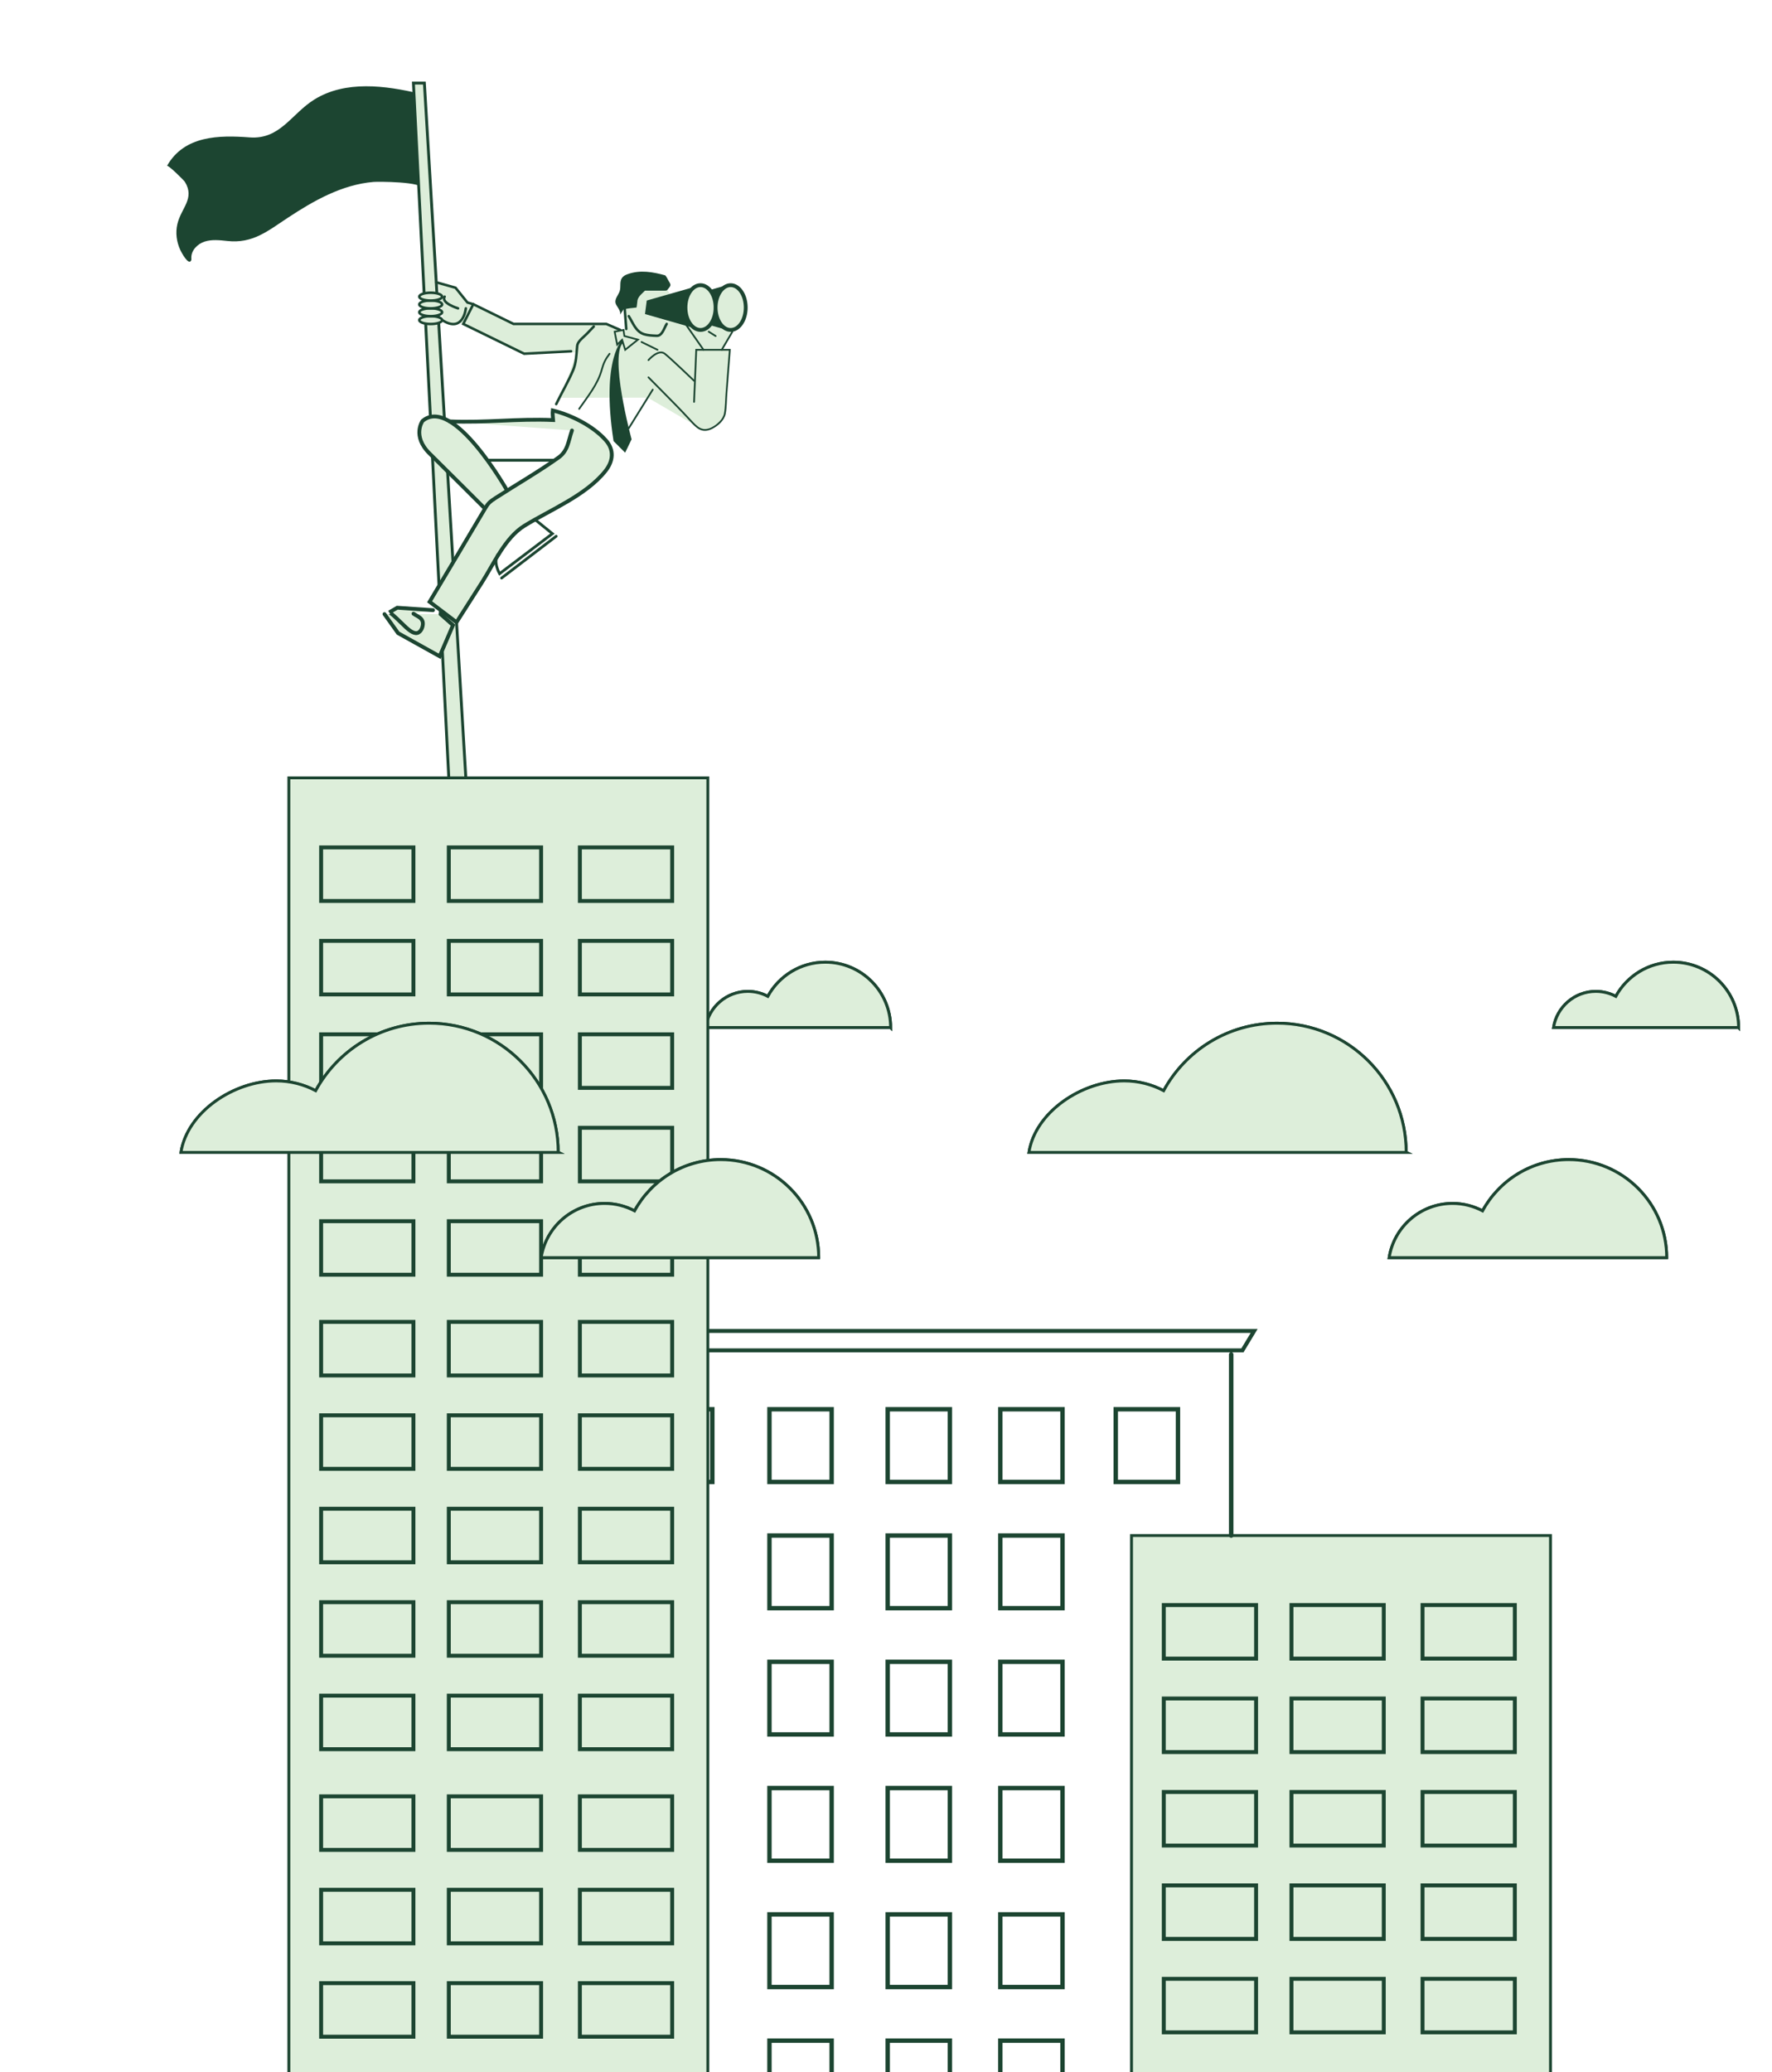<?xml version="1.0" encoding="UTF-8"?>
<svg xmlns="http://www.w3.org/2000/svg" viewBox="0 0 302.56 353.68">
  <defs>
    <style>
      .cls-1, .cls-2, .cls-3, .cls-4, .cls-5, .cls-6, .cls-7, .cls-8 {
        fill: #ddeeda;
      }

      .cls-1, .cls-2, .cls-3, .cls-4, .cls-6, .cls-7, .cls-8, .cls-9, .cls-10, .cls-11, .cls-12, .cls-13, .cls-14, .cls-15, .cls-16 {
        stroke: #1c4531;
        stroke-miterlimit: 10;
      }

      .cls-1, .cls-11 {
        stroke-width: .5px;
      }

      .cls-2 {
        stroke-width: .52px;
      }

      .cls-3, .cls-7, .cls-12 {
        stroke-width: .49px;
      }

      .cls-17 {
        fill: #1c4531;
      }

      .cls-4, .cls-6, .cls-7, .cls-8, .cls-9, .cls-10, .cls-11, .cls-12, .cls-13, .cls-14, .cls-15, .cls-16 {
        stroke-linecap: round;
      }

      .cls-4, .cls-16 {
        stroke-width: .43px;
      }

      .cls-6, .cls-9 {
        stroke-width: .3px;
      }

      .cls-8 {
        stroke-width: .65px;
      }

      .cls-9, .cls-10, .cls-11, .cls-12, .cls-13, .cls-14, .cls-15, .cls-16 {
        fill: none;
      }

      .cls-10 {
        stroke-width: .75px;
      }

      .cls-13 {
        stroke-width: .77px;
      }

      .cls-14 {
        stroke-width: .67px;
      }

      .cls-15 {
        stroke-width: .47px;
      }

      .clouds-big-1 {
        animation: driftClouds 30s linear infinite;
      }

      .clouds-big-2 {
        animation: driftClouds 30s linear infinite;
        animation-delay: -15s;
      }

      .clouds-small-1 {
        animation: driftClouds 45s linear infinite;
      }

      .clouds-small-2 {
        animation: driftClouds 45s linear infinite;
        animation-delay: -22.5s;
      }

      @keyframes driftClouds {
        0% {
          transform: translateX(350px);
        }
        100% {
          transform: translateX(-350px);
        }
      }

      #rocket, #fire {
        animation: rocketLaunch 8s ease-in infinite !important;
        transform-box: fill-box;
        transform-origin: center center;
      }

      #fire path {
        animation: fireFlicker 0.2s ease-in-out infinite;
        transform-origin: center bottom;
      }

      @keyframes fireFlicker {
        0%, 100% {
          opacity: 1;
        }
        50% {
          opacity: 0.3;
        }
      }

      @keyframes rocketLaunch {
        0% {
          transform: translateX(0) translateY(0) scale(1);
          opacity: 1;
        }
        37.5% {
          transform: translateX(0) translateY(-350px) scale(0.3);
          opacity: 1;
        }
        40% {
          transform: translateX(0) translateY(-350px) scale(0.3);
          opacity: 0;
        }
        100% {
          transform: translateX(0) translateY(-350px) scale(0.3);
          opacity: 0;
        }
      }
    </style>
  </defs>
  <g id="fire">
    <path class="cls-11" d="M226.08,321.59c-.17.73-.61,1.72-.55,2.46,0,.1.04.19.06.29.15.51.43,1.09.47,1.62,0,.13,0,.26-.02.39-.08.73-.16,1.46-.24,2.18"/>
    <path class="cls-11" d="M227.55,320.56c-.17.73-.61,1.72-.55,2.46,0,.1.04.19.06.29.15.51.43,1.09.47,1.62,0,.13,0,.26-.02.39-.08.73-.16,1.46-.24,2.18"/>
    <path class="cls-11" d="M230.11,324.55c-.17.73-.61,1.72-.55,2.46,0,.1.04.19.06.29.15.51.43,1.09.47,1.62,0,.13,0,.26-.02.39-.08.73-.16,1.46-.24,2.18"/>
    <path class="cls-11" d="M231.58,323.52c-.17.73-.61,1.72-.55,2.46,0,.1.04.19.06.29.15.51.43,1.09.47,1.62,0,.13,0,.26-.02.39-.08.73-.16,1.46-.24,2.18"/>
    <path class="cls-11" d="M239.06,321.59c-.17.73-.61,1.72-.55,2.46,0,.1.04.19.06.29.15.51.43,1.09.47,1.62,0,.13,0,.26-.02.39-.08.73-.16,1.46-.24,2.18"/>
    <path class="cls-11" d="M240.53,320.56c-.17.73-.61,1.72-.55,2.46,0,.1.04.19.06.29.15.51.43,1.09.47,1.62,0,.13,0,.26-.02.39-.08.73-.16,1.46-.24,2.18"/>
    <path class="cls-11" d="M243.1,324.55c-.17.73-.61,1.72-.55,2.46,0,.1.04.19.06.29.15.51.43,1.09.47,1.62,0,.13,0,.26-.02.39-.08.73-.16,1.46-.24,2.18"/>
    <path class="cls-11" d="M244.56,323.52c-.17.73-.61,1.72-.55,2.46,0,.1.04.19.06.29.15.51.43,1.09.47,1.62,0,.13,0,.26-.02.39-.08.73-.16,1.46-.24,2.18"/>
  </g>
  <g id="rocket">
    <polygon class="cls-17" points="232.39 318.47 234.04 328.26 235.03 329.6 236.27 328.17 237.43 318.47 232.39 318.47"/>
    <path class="cls-17" d="M227.55,307.61l-6.41,1.44s-2.23.43-2.14,3.19l.45,14.89,1.78-1.89,1.25-11.48s-.45-1.16,1.34-.98l2.85.8.88-5.96Z"/>
    <path class="cls-17" d="M242.89,307.61l6.41,1.44s2.23.43,2.14,3.19l-.45,14.89-1.78-1.89-1.25-11.48s.45-1.16-1.34-.98l-2.85.8-.88-5.96Z"/>
    <polygon class="cls-2" points="242.07 315.07 235.15 315.07 234.92 315.07 228 315.07 224.91 319.6 234.92 319.6 235.15 319.6 245.16 319.6 242.07 315.07"/>
    <path class="cls-1" d="M235.22,285.19s-.03,0-.07.02c-.04-.01-.07-.02-.07-.02-10.18,2.62-8.28,26.59-8.28,26.59h16.69s1.91-23.97-8.28-26.59Z"/>
    <path class="cls-17" d="M235.29,280.18s-.09.07-.13.1c-.04-.03-.09-.07-.13-.1,0,0-7.12,8.6-6.85,11.55h13.96c.27-2.95-6.85-11.55-6.85-11.55Z"/>
    <rect class="cls-2" x="226.08" y="311.78" width="18.16" height="5.32"/>
    <circle class="cls-1" cx="235.16" cy="298.48" r="3.69"/>
    <circle class="cls-17" cx="235.16" cy="298.48" r="2.77"/>
  </g>
  <g class="clouds-small-1">
    <path class="cls-1" d="M296.86,175.38c0-6.16-4.99-11.16-11.16-11.16-4.23,0-7.91,2.36-9.81,5.83-1.02-.54-2.18-.85-3.41-.85-3.65,0-6.67,2.68-7.22,6.17h31.59Z"/>
    <path class="cls-1" d="M284.58,214.64c0-9.24-7.49-16.73-16.73-16.73-6.35,0-11.87,3.54-14.71,8.75-1.53-.81-3.27-1.27-5.12-1.27-5.48,0-10,4.01-10.83,9.26h47.39Z"/>
    <path class="cls-1" d="M152.07,175.38c0-6.16-4.99-11.16-11.16-11.16-4.23,0-7.91,2.36-9.81,5.83-1.02-.54-2.18-.85-3.41-.85-3.65,0-6.67,2.68-7.22,6.17h31.59Z"/>
  </g>
  <g class="clouds-small-2">
    <path class="cls-1" d="M296.86,175.38c0-6.16-4.99-11.16-11.16-11.16-4.23,0-7.91,2.36-9.81,5.83-1.02-.54-2.18-.85-3.41-.85-3.65,0-6.67,2.68-7.22,6.17h31.59Z"/>
    <path class="cls-1" d="M284.58,214.64c0-9.24-7.49-16.73-16.73-16.73-6.35,0-11.87,3.54-14.71,8.75-1.53-.81-3.27-1.27-5.12-1.27-5.48,0-10,4.01-10.83,9.26h47.39Z"/>
    <path class="cls-1" d="M152.07,175.38c0-6.16-4.99-11.16-11.16-11.16-4.23,0-7.91,2.36-9.81,5.83-1.02-.54-2.18-.85-3.41-.85-3.65,0-6.67,2.68-7.22,6.17h31.59Z"/>
  </g>
  <g id="buildings">
    <rect class="cls-3" x="193.2" y="262.07" width="71.54" height="104.62"/>
    <rect class="cls-14" x="198.71" y="273.94" width="15.76" height="9.14"/>
    <rect class="cls-14" x="220.51" y="273.94" width="15.76" height="9.14"/>
    <rect class="cls-14" x="242.89" y="273.94" width="15.76" height="9.14"/>
    <rect class="cls-14" x="198.71" y="289.89" width="15.76" height="9.14"/>
    <rect class="cls-14" x="220.51" y="289.89" width="15.76" height="9.14"/>
    <rect class="cls-14" x="242.89" y="289.89" width="15.76" height="9.14"/>
    <rect class="cls-14" x="198.71" y="305.84" width="15.76" height="9.14"/>
    <rect class="cls-14" x="220.51" y="305.84" width="15.76" height="9.14"/>
    <rect class="cls-14" x="242.89" y="305.84" width="15.76" height="9.14"/>
    <rect class="cls-14" x="198.71" y="321.78" width="15.76" height="9.14"/>
    <rect class="cls-14" x="220.51" y="321.78" width="15.76" height="9.14"/>
    <rect class="cls-14" x="242.89" y="321.78" width="15.76" height="9.14"/>
    <rect class="cls-14" x="198.71" y="337.73" width="15.76" height="9.14"/>
    <rect class="cls-14" x="220.51" y="337.73" width="15.76" height="9.14"/>
    <rect class="cls-14" x="242.89" y="337.73" width="15.76" height="9.14"/>
    <polygon class="cls-14" points="212.14 230.47 102.31 230.47 102.31 227.16 214.14 227.16 212.14 230.47"/>
    <line class="cls-13" x1="103.53" y1="262.07" x2="103.53" y2="230.47"/>
    <line class="cls-13" x1="210.22" y1="262.07" x2="210.22" y2="231.17"/>
    <rect class="cls-10" x="111.01" y="240.52" width="10.62" height="12.4"/>
    <rect class="cls-10" x="131.38" y="240.52" width="10.62" height="12.4"/>
    <rect class="cls-10" x="151.57" y="240.52" width="10.62" height="12.4"/>
    <rect class="cls-10" x="170.8" y="240.52" width="10.62" height="12.4"/>
    <rect class="cls-10" x="131.38" y="262.07" width="10.62" height="12.4"/>
    <rect class="cls-10" x="151.57" y="262.07" width="10.62" height="12.4"/>
    <rect class="cls-10" x="170.8" y="262.07" width="10.62" height="12.4"/>
    <rect class="cls-10" x="131.38" y="283.62" width="10.62" height="12.4"/>
    <rect class="cls-10" x="151.57" y="283.62" width="10.62" height="12.4"/>
    <rect class="cls-10" x="170.8" y="283.62" width="10.62" height="12.4"/>
    <rect class="cls-10" x="131.38" y="305.17" width="10.62" height="12.4"/>
    <rect class="cls-10" x="151.57" y="305.17" width="10.62" height="12.4"/>
    <rect class="cls-10" x="170.8" y="305.17" width="10.62" height="12.4"/>
    <rect class="cls-10" x="131.38" y="326.73" width="10.62" height="12.4"/>
    <rect class="cls-10" x="151.57" y="326.73" width="10.62" height="12.4"/>
    <rect class="cls-10" x="170.8" y="326.73" width="10.62" height="12.4"/>
    <rect class="cls-10" x="131.38" y="348.28" width="10.62" height="12.4"/>
    <rect class="cls-10" x="151.57" y="348.28" width="10.62" height="12.4"/>
    <rect class="cls-10" x="170.8" y="348.28" width="10.62" height="12.4"/>
    <rect class="cls-10" x="190.51" y="240.52" width="10.62" height="12.4"/>
  </g>
  <g id="Layer_1" data-name="Layer 1">
    <path class="cls-17" d="M71.59,15.98l.73,16.31c-.06-1.33-7.85-1.3-8.55-1.24-5.38.46-10.18,3.19-14.6,6.1-3.45,2.27-6.02,4.46-10.36,3.98-1.29-.14-2.63-.29-3.86.1s-2.34,1.52-2.28,2.82c0,.14.03.29-.04.42-.46.88-1.69-1.46-1.83-1.77-.65-1.4-.87-2.96-.51-4.47.64-2.74,3.03-4.34,1.28-7.19-.15-.25-2.91-2.99-3.06-2.72,2.96-5.22,8.91-5.26,14.13-4.87,5.21.39,7.12-4.04,11.04-6.47,5.33-3.3,12.15-2.38,17.93-1.01Z"/>
    <rect class="cls-3" x="49.32" y="132.76" width="71.54" height="227.92"/>
    <g>
      <rect class="cls-14" x="54.83" y="144.63" width="15.76" height="9.14"/>
      <rect class="cls-14" x="76.63" y="144.63" width="15.76" height="9.14"/>
      <rect class="cls-14" x="99.01" y="144.63" width="15.76" height="9.14"/>
      <rect class="cls-14" x="54.83" y="160.58" width="15.76" height="9.14"/>
      <rect class="cls-14" x="76.63" y="160.58" width="15.76" height="9.14"/>
      <rect class="cls-14" x="99.01" y="160.58" width="15.76" height="9.14"/>
      <rect class="cls-14" x="54.83" y="176.53" width="15.76" height="9.14"/>
      <rect class="cls-14" x="76.63" y="176.53" width="15.76" height="9.14"/>
      <rect class="cls-14" x="99.01" y="176.53" width="15.76" height="9.14"/>
      <rect class="cls-14" x="54.83" y="192.48" width="15.76" height="9.14"/>
      <rect class="cls-14" x="76.63" y="192.48" width="15.76" height="9.14"/>
      <rect class="cls-14" x="99.01" y="192.48" width="15.76" height="9.14"/>
      <rect class="cls-14" x="54.83" y="208.42" width="15.76" height="9.14"/>
      <rect class="cls-14" x="76.63" y="208.42" width="15.76" height="9.14"/>
      <rect class="cls-14" x="99.01" y="208.42" width="15.76" height="9.14"/>
    </g>
    <g>
      <rect class="cls-14" x="54.83" y="225.61" width="15.76" height="9.14"/>
      <rect class="cls-14" x="76.63" y="225.61" width="15.76" height="9.14"/>
      <rect class="cls-14" x="99.01" y="225.61" width="15.76" height="9.14"/>
      <rect class="cls-14" x="54.83" y="241.55" width="15.76" height="9.14"/>
      <rect class="cls-14" x="76.63" y="241.55" width="15.76" height="9.14"/>
      <rect class="cls-14" x="99.01" y="241.55" width="15.76" height="9.14"/>
      <rect class="cls-14" x="54.83" y="257.5" width="15.76" height="9.14"/>
      <rect class="cls-14" x="76.63" y="257.5" width="15.76" height="9.14"/>
      <rect class="cls-14" x="99.01" y="257.5" width="15.76" height="9.14"/>
      <rect class="cls-14" x="54.83" y="273.45" width="15.76" height="9.14"/>
      <rect class="cls-14" x="76.63" y="273.45" width="15.76" height="9.14"/>
      <rect class="cls-14" x="99.01" y="273.45" width="15.76" height="9.14"/>
      <rect class="cls-14" x="54.83" y="289.4" width="15.76" height="9.14"/>
      <rect class="cls-14" x="76.63" y="289.4" width="15.76" height="9.14"/>
      <rect class="cls-14" x="99.01" y="289.4" width="15.76" height="9.14"/>
    </g>
    <g>
      <rect class="cls-14" x="54.83" y="306.58" width="15.76" height="9.14"/>
      <rect class="cls-14" x="76.63" y="306.58" width="15.76" height="9.14"/>
      <rect class="cls-14" x="99.01" y="306.58" width="15.76" height="9.14"/>
      <rect class="cls-14" x="54.83" y="322.53" width="15.76" height="9.14"/>
      <rect class="cls-14" x="76.63" y="322.53" width="15.76" height="9.14"/>
      <rect class="cls-14" x="99.01" y="322.53" width="15.76" height="9.14"/>
      <rect class="cls-14" x="54.83" y="338.47" width="15.76" height="9.14"/>
      <rect class="cls-14" x="76.63" y="338.47" width="15.76" height="9.14"/>
      <rect class="cls-14" x="99.01" y="338.47" width="15.76" height="9.14"/>
    </g>
    <polygon class="cls-7" points="70.59 14.18 72.46 14.18 79.54 132.76 76.63 132.76 70.59 14.18"/>
    <polygon class="cls-5" points="74.83 48.41 77.78 49.11 79.54 51.29 87.69 55.29 103.53 55.29 106.23 56.36 106.93 56.14 106.63 51.92 107.85 48.18 111.91 48.18 113.24 48.18 114.61 50.63 118.51 49.2 119.61 48.67 121.42 49.78 125.83 52.88 125.05 56.14 123.2 59.7 124.6 59.85 123.77 70.56 122.85 72.14 120.23 73.47 110.6 67.87 95.74 67.89 98.47 60.15 89.5 60.37 78.36 55.01 77.01 55.31 75.67 54.73 74.83 48.41"/>
    <line class="cls-12" x1="82.75" y1="78.55" x2="94.97" y2="78.55"/>
    <path class="cls-8" d="M86.6,83.74s-9.22-16.33-14.45-11.9c0,0-1.85,2.56,1.21,5.57s9.46,9.41,9.46,9.41"/>
    <path class="cls-8" d="M97.66,73.47c-.63,1.8-.67,3.48-2.32,4.64-3.45,2.45-7.16,4.58-10.71,6.87-.43.28-.87.56-1.21.94-.24.27-.42.58-.61.89-3.14,5.31-6.3,10.6-9.46,15.9,0,0,4.6,3.49,4.6,3.49,1.44-2.25,2.87-4.5,4.31-6.75,2.06-3.22,3.97-7.67,7.27-9.71,4.46-2.75,10.51-5.18,13.83-9.34,1.35-1.69,1.55-3.61.06-5.28-2.19-2.45-5.89-4.29-9.04-5.07-.06.53.02,1.09.06,1.64-6.2-.26-11.45.49-17.65.23"/>
    <path class="cls-15" d="M91.33,88.66l2.99,2.42-9.02,6.83s-1.16-2.01-.29-3.28"/>
    <line class="cls-15" x1="94.97" y1="91.52" x2="85.64" y2="98.66"/>
    <polyline class="cls-8" points="75.21 104.81 77.35 106.7 75.07 112.01 67.97 108.06 65.65 104.81"/>
    <path class="cls-8" d="M73.94,104.14l-6.11-.42-1.38.8c.19-.11,2.61,2.31,2.84,2.52.43.38,1.25,1.14,1.93,1,.69-.14,1.04-1.11.98-1.74-.09-.89-.94-1.09-1.6-1.56"/>
    <ellipse class="cls-4" cx="73.54" cy="54.63" rx="1.95" ry=".67"/>
    <ellipse class="cls-4" cx="73.54" cy="53.29" rx="1.95" ry=".67"/>
    <ellipse class="cls-4" cx="73.54" cy="51.96" rx="1.95" ry=".67"/>
    <ellipse class="cls-4" cx="73.54" cy="50.63" rx="1.95" ry=".67"/>
    <path class="cls-4" d="M78.21,52.63s-2.96-.91-2.29-2"/>
    <polyline class="cls-16" points="74.49 48.18 77.78 49.11 79.81 51.63 80.81 51.92 87.69 55.29 99.45 55.29 103.53 55.29 105.89 56.31"/>
    <polyline class="cls-16" points="97.51 59.95 89.5 60.37 79.1 55.29 80.81 51.92"/>
    <path class="cls-16" d="M79.54,52.63s-.43,4.32-4.04,2"/>
    <path class="cls-16" d="M101.38,55.73l-1.15,1.21c-.48.5-1.43,1.19-1.63,1.87-.04.13-.05.26-.06.39-.12,1.33-.15,2.7-.67,3.95-.83,1.98-1.97,3.88-2.9,5.82"/>
    <path class="cls-17" d="M106.38,57.83s-3.82,3.19-1.62,17.45l1.98,1.98,1.1-2.28s-4.04-14.85-1.25-16.68"/>
    <path class="cls-9" d="M110.72,61.46s1.69-1.96,2.79-1.09,5,4.62,5,4.62"/>
    <line class="cls-9" x1="109.54" y1="58.37" x2="112.26" y2="59.7"/>
    <line class="cls-9" x1="107.37" y1="73.07" x2="111.45" y2="66.5"/>
    <path class="cls-9" d="M98.89,69.78c1.45-2.1,3.19-4.19,3.86-6.7.3-1.11.64-1.8,1.33-2.7"/>
    <path class="cls-9" d="M110.72,64.4c1.62,1.65,3.26,3.27,4.87,4.93.78.81,1.56,1.62,2.32,2.45,1.09,1.19,2,2.15,3.7,1.25.95-.5,1.96-1.37,2.16-2.47s.18-2.3.27-3.42l.56-7.28v-.16s-5.72,0-5.72,0l-.37,8.89"/>
    <polygon class="cls-17" points="110.43 51.29 119.61 48.67 119.61 56.31 110.13 53.6 110.43 51.29"/>
    <polygon class="cls-17" points="114.91 51.29 124.1 48.67 124.1 56.31 114.61 53.6 114.91 51.29"/>
    <ellipse class="cls-8" cx="119.61" cy="52.49" rx="2.57" ry="3.82"/>
    <ellipse class="cls-8" cx="124.76" cy="52.49" rx="2.57" ry="3.82"/>
    <line class="cls-9" x1="120.11" y1="59.69" x2="117.04" y2="55.29"/>
    <line class="cls-9" x1="123.24" y1="59.69" x2="125.05" y2="56.61"/>
    <line class="cls-9" x1="121.01" y1="56.61" x2="122.19" y2="57.35"/>
    <polygon class="cls-6" points="104.95 56.61 106.46 56.31 106.61 57.35 108.92 57.97 106.75 59.7 106.22 58 105.38 58.82 104.95 56.61"/>
    <path class="cls-16" d="M113.83,55.29c-.34.54-.68,1.71-1.34,1.96-.18.07-.37.06-.56.05-.65-.03-1.31-.06-1.94-.25-1.45-.45-1.89-1.91-2.63-3.09"/>
    <line class="cls-16" x1="106.63" y1="52.24" x2="106.93" y2="56.14"/>
    <path class="cls-17" d="M106.46,52.81c.72-.18,1.46-.24,2.2-.32.08,0,.15-1.13.19-1.27.21-.72.79-1.11,1.28-1.62,1.15,0,2.29,0,3.44,0,.09,0,.18,0,.26-.04.07-.03.12-.1.18-.16.57-.68.61-.75.15-1.46-.1-.15-.44-.91-.62-.96-2.11-.57-4.22-.95-6.34-.2-.31.11-.61.24-.84.47-.67.67-.3,1.6-.54,2.4-.22.73-1.01,1.43-.66,2.25.21.49.87,1.18.73,1.79"/>
  </g>
  <g class="clouds-big-1">
    <path class="cls-3" d="M240.1,196.67c0-12.17-9.87-22.04-22.04-22.04-8.36,0-15.64,4.66-19.37,11.52-2.01-1.06-4.31-1.67-6.74-1.67-7.21,0-15.18,5.29-16.26,12.2h64.43Z"/>
    <path class="cls-3" d="M95.31,196.67c0-12.17-9.87-22.04-22.04-22.04-8.36,0-15.64,4.66-19.37,11.52-2.01-1.06-4.31-1.67-6.74-1.67-7.21,0-15.18,5.29-16.26,12.2h64.43Z"/>
    <path class="cls-1" d="M139.79,214.64c0-9.24-7.49-16.73-16.73-16.73-6.35,0-11.87,3.54-14.71,8.75-1.53-.81-3.27-1.27-5.12-1.27-5.48,0-10,4.01-10.83,9.26h47.39Z"/>
  </g>
  <g class="clouds-big-2">
    <path class="cls-3" d="M240.1,196.67c0-12.17-9.87-22.04-22.04-22.04-8.36,0-15.64,4.66-19.37,11.52-2.01-1.06-4.31-1.67-6.74-1.67-7.21,0-15.18,5.29-16.26,12.2h64.43Z"/>
    <path class="cls-3" d="M95.31,196.67c0-12.17-9.87-22.04-22.04-22.04-8.36,0-15.64,4.66-19.37,11.52-2.01-1.06-4.31-1.67-6.74-1.67-7.21,0-15.18,5.29-16.26,12.2h64.43Z"/>
    <path class="cls-1" d="M139.79,214.64c0-9.24-7.49-16.73-16.73-16.73-6.35,0-11.87,3.54-14.71,8.75-1.53-.81-3.27-1.27-5.12-1.27-5.48,0-10,4.01-10.83,9.26h47.39Z"/>
  </g>
</svg>